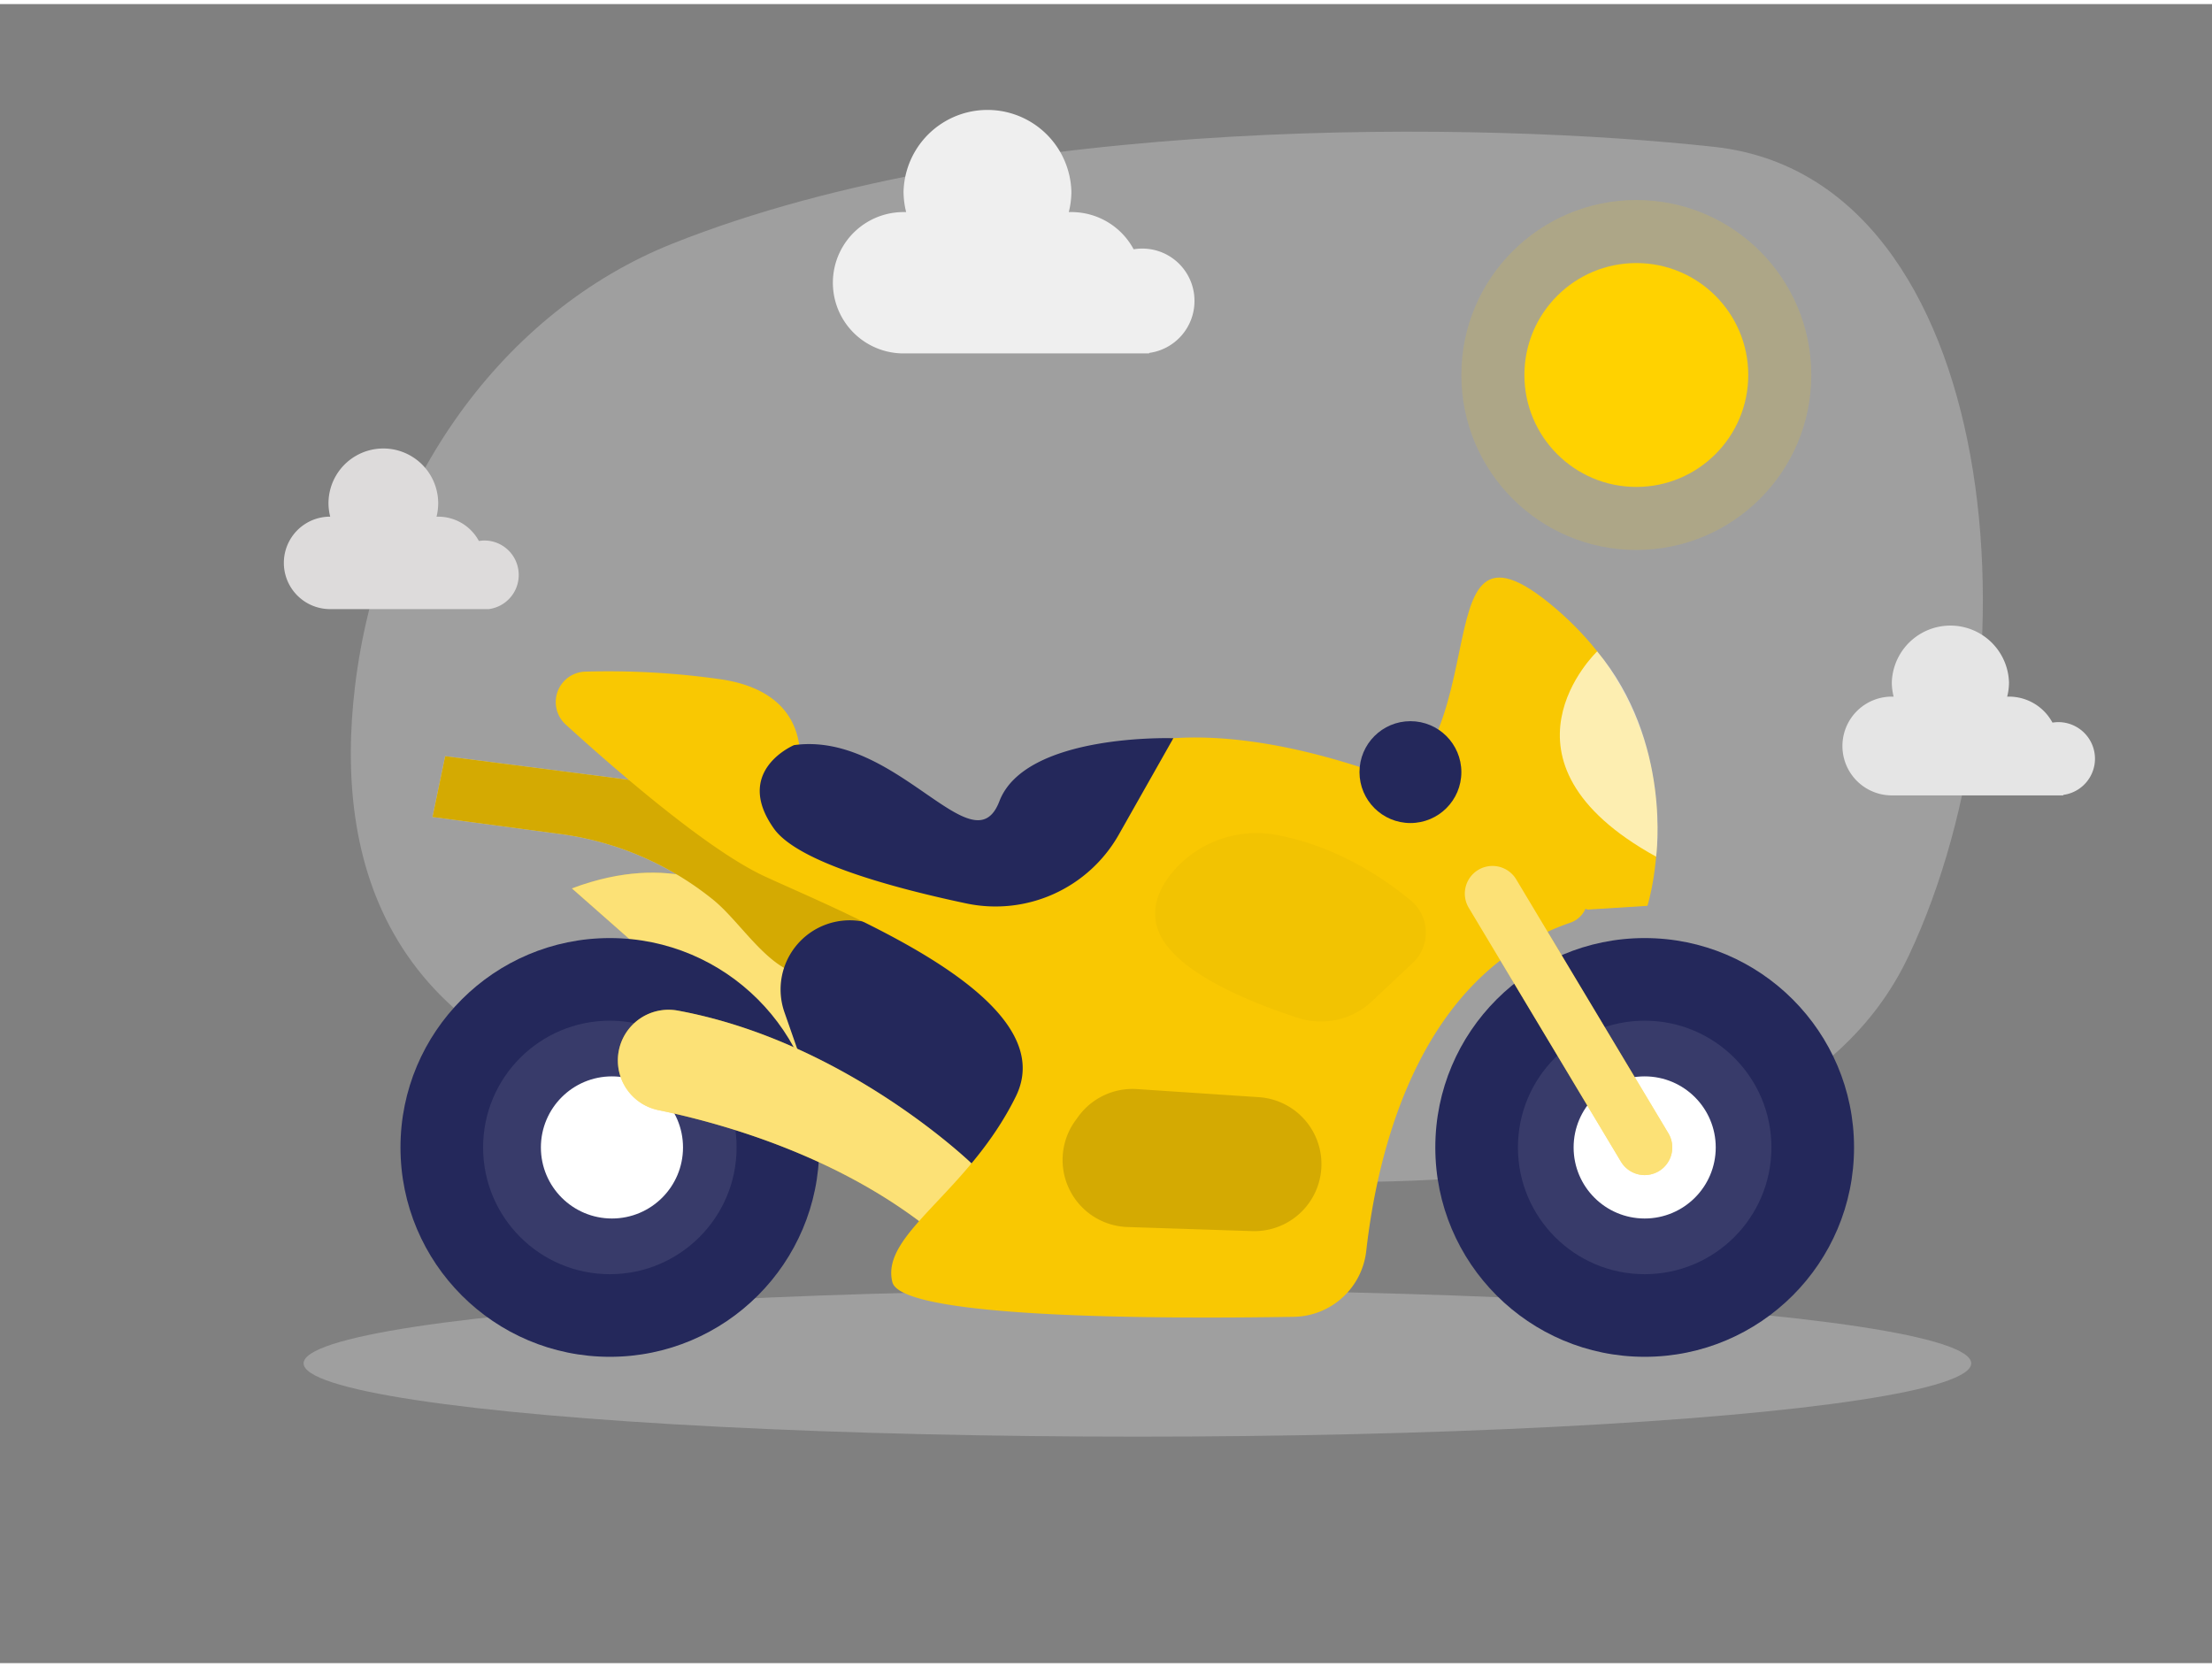 <svg id="Layer_1" data-name="Layer 1" xmlns="http://www.w3.org/2000/svg" viewBox="0 0 400 300" width="406" height="306" class="illustration styles_illustrationTablet__1DWOa"><rect x="0" y="0" width="400" height="300" fill="#808080" stroke="none"/><path d="M121.57,43.33C91.18,55.46,68.64,86.22,64.19,123.42c-3.75,31.35,5.21,66,57.89,75.87C224.6,218.49,320.62,224,345.13,172.15s17-140.58-35.05-146.32C268.71,21.26,180.93,19.64,121.57,43.33Z" fill="#e6e6e6" opacity="0.3"></path><circle cx="295.9" cy="67.07" r="20.24" fill="#ffd200"></circle><circle cx="295.9" cy="67.07" r="31.64" fill="#ffd200" opacity="0.15"></circle><path d="M216,53.69a9.44,9.44,0,0,0-11-9.35,12.77,12.77,0,0,0-11.26-6.73l-.47,0a15.39,15.39,0,0,0,.47-3.68,15.18,15.18,0,0,0-30.35,0,15.39,15.39,0,0,0,.47,3.68l-.47,0a12.78,12.78,0,0,0,0,25.56H207.8v-.09A9.47,9.47,0,0,0,216,53.69Z" fill="#efefef"></path><path d="M93.8,103.16A6.21,6.21,0,0,0,87.6,97a6.64,6.64,0,0,0-1,.09,8.35,8.35,0,0,0-7.36-4.4l-.3,0a10.07,10.07,0,0,0,.3-2.41,9.92,9.92,0,0,0-19.84,0,10.07,10.07,0,0,0,.31,2.41l-.31,0a8.36,8.36,0,0,0,0,16.71h29v0A6.21,6.21,0,0,0,93.8,103.16Z" fill="#dddbdb"></path><path d="M378.84,136.46a6.63,6.63,0,0,0-6.62-6.62,7.47,7.47,0,0,0-1.07.09,8.93,8.93,0,0,0-7.86-4.7l-.33,0a10.34,10.34,0,0,0,.33-2.57,10.6,10.6,0,0,0-21.19,0,10.34,10.34,0,0,0,.33,2.57l-.33,0a8.93,8.93,0,0,0,0,17.86h31V143A6.61,6.61,0,0,0,378.84,136.46Z" fill="#e5e5e5"></path><ellipse cx="205.68" cy="245.79" rx="150.78" ry="13.26" fill="#e6e6e6" opacity="0.3"></ellipse><path d="M287.08,163.74l10.83-.68s9.87-31.24-16.68-53.84-6.8,31.07-38.73,37.75Z" fill="#f9c802"></path><path d="M132.26,160.85s-10.5-7.85-28.84-.94l47.37,41.73S158.81,180.08,132.26,160.85Z" fill="#f9c802"></path><path d="M132.26,160.85s-10.5-7.85-28.84-.94l47.37,41.73S158.81,180.08,132.26,160.85Z" fill="#fff" opacity="0.46"></path><path d="M113.68,140.26,80.5,136l-2.29,11,23,3.06A55.7,55.7,0,0,1,129,162h0c4.57,3.71,9.14,11.3,14.71,13.17l40.71,8.68,1.91-14.94Z" fill="#fff" opacity="0.46"></path><circle cx="110.28" cy="206.75" r="37.86" fill="#24285b"></circle><circle cx="110.28" cy="206.75" r="22.92" fill="#fff" opacity="0.09"></circle><circle cx="110.66" cy="206.75" r="12.85" fill="#fff"></circle><path d="M113.68,140.26,80.5,136l-2.29,11,23,3.06A55.7,55.7,0,0,1,129,162h0c4.57,3.71,9.14,11.3,14.71,13.17l40.71,8.68,1.91-14.94Z" fill="#f9c802"></path><path d="M113.68,140.26,80.5,136l-2.29,11,23,3.06A55.7,55.7,0,0,1,129,162h0c4.57,3.71,9.14,11.3,14.71,13.17l40.71,8.68,1.91-14.94Z" opacity="0.15"></path><path d="M141.85,182.3l4.37,12.51,33.21,24.8,12.68-28.28-4.27-21.15-32.5-4.39A12.51,12.51,0,0,0,141.85,182.3Z" fill="#24285b"></path><path d="M175.67,209.63S152.84,187.56,122.53,182a9.17,9.17,0,0,0-10.67,7.47h0A9.17,9.17,0,0,0,119.05,200c12.29,2.54,35.1,9,52.36,24.31Z" fill="#f9c802"></path><path d="M175.67,209.63S152.84,187.56,122.53,182a9.17,9.17,0,0,0-10.67,7.47h0A9.17,9.17,0,0,0,119.05,200c12.29,2.54,35.1,9,52.36,24.31Z" fill="#fff" opacity="0.46"></path><path d="M144.17,140.26s4.52-15.25-13.53-18.12a143.82,143.82,0,0,0-24.77-1.43,5.5,5.5,0,0,0-3.57,9.57c10.12,9.2,26.09,22.91,36.08,27.5,15.52,7.14,53.94,22.26,45.31,39.76s-24.53,24.8-22.32,33.57c1.67,6.64,49.42,6.65,72.61,6.27a13.4,13.4,0,0,0,13.09-12c2-17.58,9.3-49.82,36.92-59.28a4.61,4.61,0,0,0,.75-8.37l-26.37-15s-60.52-28.34-75.94,9.89Z" fill="#f9c802"></path><path d="M143.59,134s-11.06,4.62-3.65,15.08c4.24,6,21.11,10.65,34.77,13.54a25.61,25.61,0,0,0,27.6-12.43l9.87-17.44s-26.74-.92-31.46,11.4S162.18,131.43,143.59,134Z" fill="#24285b"></path><circle cx="297.41" cy="206.75" r="37.86" fill="#24285b"></circle><circle cx="297.41" cy="206.75" r="22.92" fill="#fff" opacity="0.09"></circle><circle cx="297.41" cy="206.75" r="12.85" fill="#fff"></circle><path d="M297.41,211.75a5,5,0,0,1-4.29-2.43l-27.52-45.9a5,5,0,1,1,8.58-5.14l27.51,45.9a5,5,0,0,1-4.28,7.57Z" fill="#f9c802"></path><path d="M297.41,211.75a5,5,0,0,1-4.29-2.43l-27.52-45.9a5,5,0,1,1,8.58-5.14l27.51,45.9a5,5,0,0,1-4.28,7.57Z" fill="#fff" opacity="0.46"></path><path d="M195,201.15l-.52.72a12.13,12.13,0,0,0,9.4,19.27l22.57.74A12.14,12.14,0,0,0,238.52,213h0a12.13,12.13,0,0,0-10.89-15.34l-22-1.46A12.14,12.14,0,0,0,195,201.15Z" fill="#f9c802"></path><path d="M195,201.15l-.52.72a12.13,12.13,0,0,0,9.4,19.27l22.57.74A12.14,12.14,0,0,0,238.52,213h0a12.13,12.13,0,0,0-10.89-15.34l-22-1.46A12.14,12.14,0,0,0,195,201.15Z" opacity="0.15"></path><circle cx="255.05" cy="138.88" r="9.21" fill="#24285b"></circle><path d="M231.24,150.32a19.87,19.87,0,0,0-19.74,7.31c-2.41,3.22-3.73,7.14-1.4,11.26,3.78,6.69,16.27,11.72,24.59,14.42a13.46,13.46,0,0,0,13.41-3l7.37-6.94a7.52,7.52,0,0,0-.39-11.3C249.85,157.75,241.55,152.34,231.24,150.32Z" opacity="0.03"></path><path d="M288.82,117.05S268,136.81,299.48,154.17C299.48,154.17,302.41,133.38,288.82,117.05Z" fill="#fff" opacity="0.69"></path></svg>
